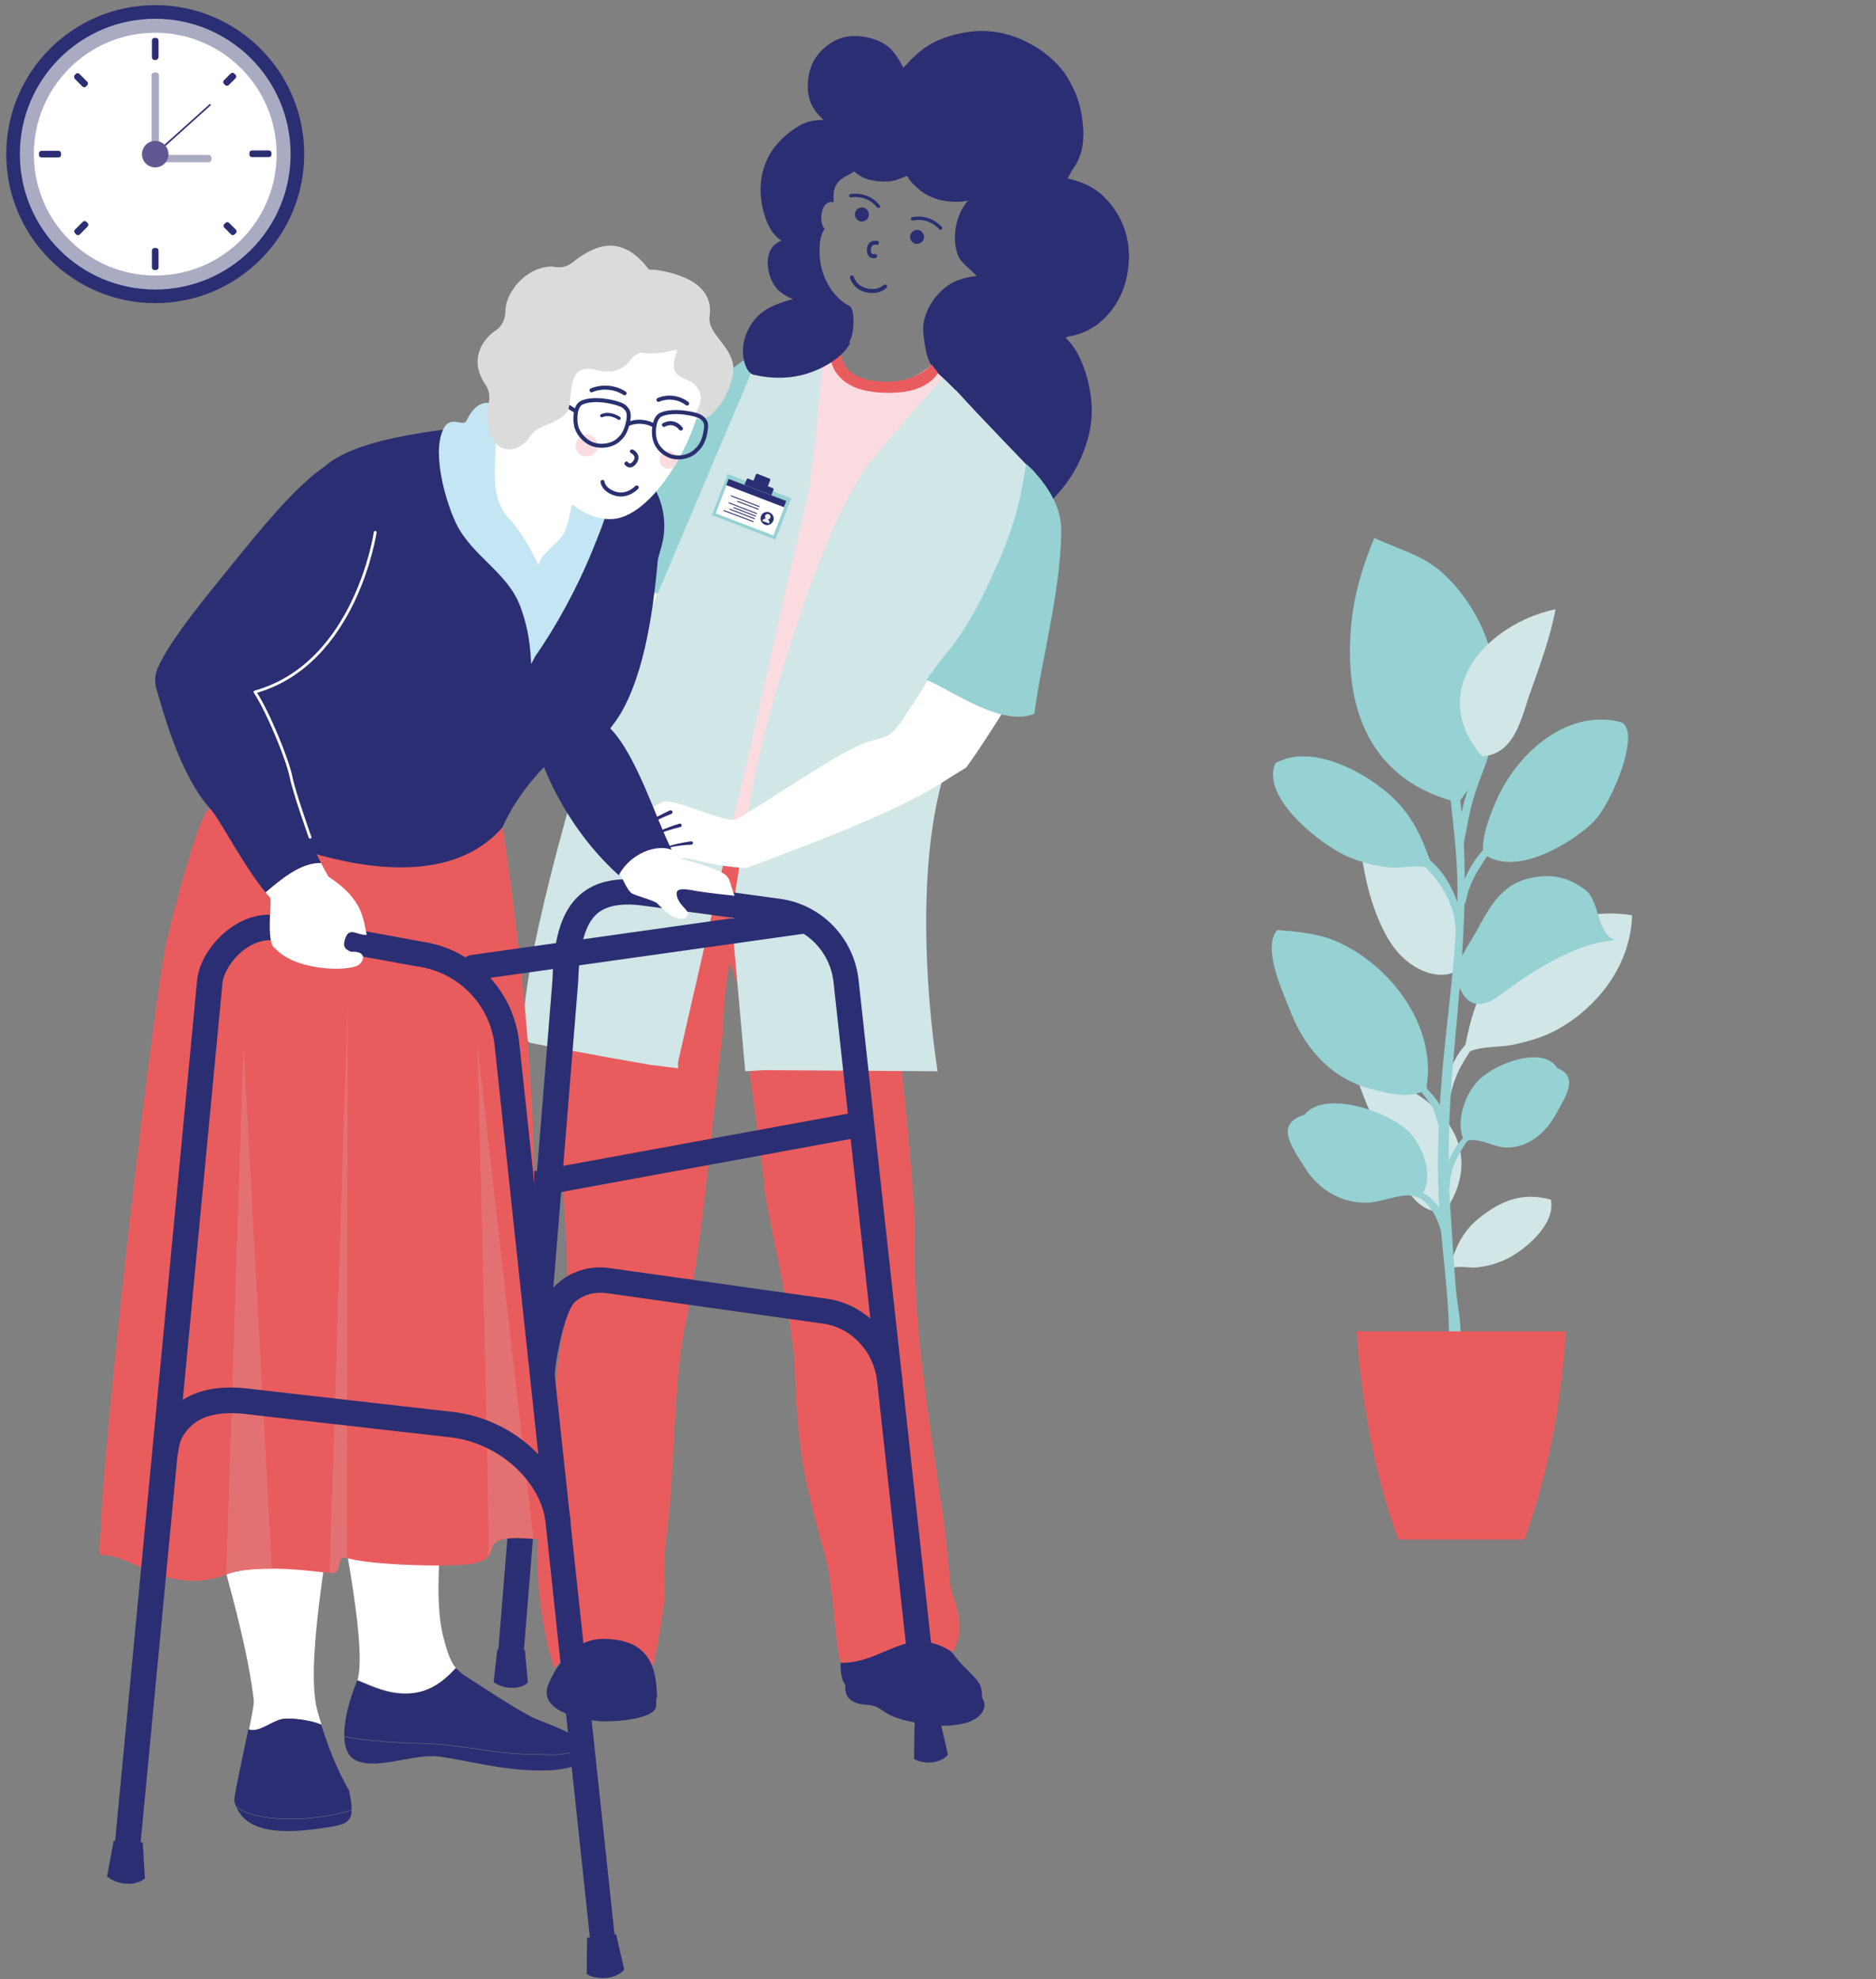 <?xml version="1.0" encoding="utf-8"?>
<!-- Generator: Adobe Illustrator 27.4.1, SVG Export Plug-In . SVG Version: 6.00 Build 0)  -->
<svg version="1.1" id="Calque_1" xmlns="http://www.w3.org/2000/svg" xmlns:xlink="http://www.w3.org/1999/xlink" x="0px" y="0px"
	 width="510px" height="538px" viewBox="0 0 510 538" style="enable-background:new 0 0 510 538;" xml:space="preserve">
<rect x="0" y="0" width="510" height="538" fill="#808080" stroke="none"/>
<style type="text/css">
	.st0{fill:#D1E6E7;}
	.st1{fill:#96D1D3;}
	.st2{fill:#E95C5E;}
	.st3{fill:#2B2E72;}
	.st4{fill:#A9ABC3;}
	.st5{fill:#FFFFFF;}
	.st6{fill:none;stroke:#2B2E72;stroke-width:0.428;stroke-linecap:round;stroke-miterlimit:10;}
	.st7{fill:#605892;}
	.st8{fill:#FADBDF;}
	.st9{fill:#E95C4D;}
	.st10{fill:none;stroke:#293070;stroke-width:1.089;stroke-linecap:round;stroke-linejoin:round;stroke-miterlimit:10;}
	.st11{fill:none;stroke:#293070;stroke-width:0.918;stroke-linecap:round;stroke-linejoin:round;stroke-miterlimit:10;}
	.st12{fill:#EFEFEF;}
	.st13{fill:none;stroke:#2B2E72;stroke-width:0.17;stroke-linecap:round;stroke-miterlimit:10;}
	.st14{fill:none;stroke:#2B2E72;stroke-width:0.252;stroke-linecap:round;stroke-miterlimit:10;}
	.st15{fill:#E47171;}
	.st16{fill:#C4E5F3;}
	.st17{fill:#DBDBDC;}
	.st18{fill:none;stroke:#FFFFFF;stroke-width:0.75;stroke-linecap:round;stroke-linejoin:round;stroke-miterlimit:10;}
	.st19{fill:none;stroke:#293070;stroke-width:0.884;stroke-linecap:round;stroke-linejoin:round;stroke-miterlimit:10;}
</style>
<g>
	<g>
		<path class="st0" d="M421.6,326.1c-8-2.2-13.5,0.6-18.2,4c-5.9,4.3-7.4,8.5-9.6,14.9c2.3-1.2,5.4-0.2,7.9-0.5
			c2.6-0.3,4.7-0.9,7.1-1.9C413.7,340.5,423.1,333.1,421.6,326.1z"/>
		<path class="st0" d="M387.3,232.3c-6.8-6.8-18-9.8-18-9.8s0.2,20.7,8.9,34c4.7,7.1,12.4,9.9,17,7.8
			C396.3,260.5,398.8,243.7,387.3,232.3z"/>
		<path class="st0" d="M443.7,248.8c-12.8-2.1-25.7,2.9-32.8,9.9c-9.1,9-10.8,16.6-13.1,28.1c3.7-2.7,9-1.9,13.4-2.8
			c5.8-1.2,10-2.7,13.8-5.1C432.8,274.2,443.2,263.8,443.7,248.8z"/>
		<path class="st0" d="M392.7,329.5c-9.1,0.3-11.8-9.5-15-16.1c-3.4-7-7-14.4-9.2-21.6C387.5,293.7,406.2,310.1,392.7,329.5z"/>
		<path class="st0" d="M401.3,282.8c-1.6,3.3-3.9,6-5.3,9.5c-1.5,3.6-2.3,7.5-2.2,11.4c0,1.3-2,1.3-2,0.1c0-6.9,2.6-17.6,8.8-21.6
			C401,281.8,401.5,282.3,401.3,282.8L401.3,282.8z"/>
		<path class="st1" d="M394.2,201.2c6.6,28.8,3.6,56.6,1,85.7c-1.3,14.5-1.9,28.9-0.8,43.4c0.5,6.7,0.8,13.5,1.4,20.2
			c0.5,5.5,2.1,11,0.7,16.5c-0.3,1.4-2.6,1.2-2.6-0.3c0.3-12-1.6-24.3-2.5-36.3c-1-14.5-0.3-29,1.1-43.4c1.4-14.3,3.4-28.5,3.7-42.8
			c0.3-14.5-2.6-28.4-3.2-42.8C393.1,200.7,394.1,200.5,394.2,201.2L394.2,201.2z"/>
		<path class="st1" d="M396.4,218.3c14.6-18.2,14-44-2.7-61.1c-6.1-6.3-12.8-7.5-20.1-11c-4.1,10.1-6.4,18.5-6.6,29.8
			C366.4,213.7,394.8,217.1,396.4,218.3z"/>
		<path class="st1" d="M406.2,219c5.5-13.9,19.5-26.3,34.1-22.8c6.4,1.5-2,22.3-7.3,27.4c-5.8,5.6-21.2,15.1-29.8,8.4
			C402.8,227.7,404.6,222.8,406.2,219z"/>
		<path class="st1" d="M346.7,207.5c8.5-4.9,20.6,0.6,27.8,5.9c9.2,6.7,11.6,13.2,15.2,23c-3.6-1.8-8.2-0.2-12.1-0.6
			c-3.9-0.5-7.2-1.3-10.9-2.8C359.3,229.9,342.6,216.8,346.7,207.5z"/>
		<path class="st1" d="M396,262.7c1.4-3.1,3.3-6,5.1-9.1c4.3-7.7,7.3-14.1,17.1-15.3c5-0.6,9,0.7,12.9,3.7c3.8,3,3.1,12.1,8,13.6
			c-8.6,0.3-19.8,6.5-28.7,13c-2.5,1.8-6.5,5.4-10.1,4C397.2,271.4,395,265.1,396,262.7z"/>
		<path class="st1" d="M354.7,303c4.9-6.4,20.9-1.7,27.6,4c4.5,3.9,8.1,13.2,3.7,18.5c-3.2-1.9-10.1,1.2-13.8,1.4
			c-7.1,0.4-13.6-3.3-17.4-9.4C350.8,311.2,346.6,305.5,354.7,303z"/>
		<path class="st1" d="M423.3,290.3c-3.5-5.9-16-1.8-21.3,3.3c-3.6,3.5-6.8,11.9-3.7,16.8c2.5-1.7,7.7,1.3,10.5,1.5
			c5.4,0.4,10.6-2.8,13.8-8.4C425.8,297.9,429.3,292.7,423.3,290.3z"/>
		<g>
			<path class="st1" d="M347.2,252.8c5.1,0.4,10.9,0.9,15.7,2.9c15.6,6.7,27.7,23.7,24.9,39.8c0.3-0.4,0.1,0.4,0,0.6
				c-4,2.7-9.8,1.2-14.1,0.2c-12.9-3.1-19.6-12.7-23.1-21.9C348.4,268.8,343.2,257.7,347.2,252.8z"/>
		</g>
		<path class="st1" d="M400.5,308c-1.7,2.1-3.2,4.4-4.4,6.8c-0.7,1.4-1.3,2.8-1.6,4.3c-0.4,1.5-0.2,3-0.7,4.4
			c-0.2,0.5-0.9,0.7-1.1,0.2c-1.3-2.6,0.3-6.5,1.5-9c1.4-2.9,3.3-5.6,5.9-7.4C400.3,307,400.8,307.6,400.5,308L400.5,308z"/>
		<path class="st1" d="M381.9,323.7c3.4-1.3,7.1,1.6,9,4.1c1.7,2.3,4.6,7.6,3.2,10.5c-0.3,0.5-0.9,0.4-1.2,0c-0.8-1-0.8-2.4-1.1-3.6
			c-0.5-1.6-1.1-3.2-1.9-4.7c-0.9-1.5-1.9-3-3.4-4c-1.4-0.9-2.9-1-4.5-1.3C381.3,324.6,381.4,323.8,381.9,323.7L381.9,323.7z"/>
		<path class="st1" d="M386.1,293.7c1.6,2.3,3.9,4.1,5.3,6.6c1.1,2.1,1.9,4.8,2,7.2c0,0.8-1.1,1.2-1.5,0.5c-1.3-2.4-1.3-5.3-2.9-7.7
			c-1.4-2.1-3.1-3.6-3.7-6.2C385.1,293.5,385.8,293.2,386.1,293.7L386.1,293.7z"/>
		<path class="st1" d="M386.2,232.3c6.9,3.2,11.4,13.7,11.5,21c0,1.3-2,1.3-2,0.1c0.1-4.3-1.4-8.4-3.6-12c-1.9-3.1-4.5-5.4-6.6-8.2
			C385.1,232.6,385.7,232.1,386.2,232.3L386.2,232.3z"/>
		<path class="st1" d="M406.5,229.1c-3.1,5.4-7,9.7-8,16c-0.2,1.2-2,0.7-1.9-0.5c0.7-5.8,4.7-12.4,9.2-16.1
			C406.1,228.3,406.8,228.6,406.5,229.1L406.5,229.1z"/>
		<path class="st1" d="M405.4,202.7c-1.1,4.6-3.1,8.8-4.5,13.3c-1.5,4.6-2.1,9.2-3.1,13.9c-0.2,0.8-1.4,0.6-1.4-0.1
			c-0.1-9,3.5-19.7,8.4-27.3C405,202.2,405.5,202.3,405.4,202.7L405.4,202.7z"/>
		<path class="st0" d="M402.9,205.6c9.1-0.6,10.7-10.7,13.2-17.6c2.6-7.3,5.4-15,6.8-22.4C404.3,169.5,387.5,187.8,402.9,205.6z"/>
	</g>
	<g>
		<path class="st2" d="M414.4,418.5h-34.3c-6-16.6-9.8-35.5-11.3-56.6h56.9C424.4,381.8,420.9,400.7,414.4,418.5z"/>
	</g>
</g>
<g>
	<circle class="st3" cx="42.2" cy="41.9" r="40.5"/>
	<circle class="st4" cx="42.2" cy="41.9" r="36.8"/>
	<circle class="st5" cx="42.2" cy="41.9" r="33"/>
	<g>
		<g>
			<path class="st3" d="M42.3,16.3H42c-0.4,0-0.7-0.3-0.7-0.7V11c0-0.4,0.3-0.7,0.7-0.7h0.4c0.4,0,0.7,0.3,0.7,0.7v4.6
				C43,16,42.7,16.3,42.3,16.3z"/>
			<path class="st3" d="M42.4,73.4h-0.4c-0.4,0-0.7-0.3-0.7-0.7v-4.6c0-0.4,0.3-0.7,0.7-0.7h0.4c0.4,0,0.7,0.3,0.7,0.7v4.6
				C43.1,73.1,42.8,73.4,42.4,73.4z"/>
		</g>
		<g>
			<path class="st3" d="M67.8,42v-0.4c0-0.4,0.3-0.7,0.7-0.7h4.6c0.4,0,0.7,0.3,0.7,0.7V42c0,0.4-0.3,0.7-0.7,0.7h-4.6
				C68.1,42.7,67.8,42.4,67.8,42z"/>
			<path class="st3" d="M10.6,42.1v-0.4c0-0.4,0.3-0.7,0.7-0.7h4.6c0.4,0,0.7,0.3,0.7,0.7v0.4c0,0.4-0.3,0.7-0.7,0.7h-4.6
				C10.9,42.8,10.6,42.5,10.6,42.1z"/>
		</g>
		<g>
			<path class="st3" d="M61.2,23.1l-0.3-0.3c-0.3-0.3-0.3-0.7,0-1l1.8-1.8c0.3-0.3,0.7-0.3,1,0l0.3,0.3c0.3,0.3,0.3,0.7,0,1
				l-1.8,1.8C61.9,23.4,61.4,23.4,61.2,23.1z"/>
			<path class="st3" d="M20.7,63.7l-0.3-0.3c-0.3-0.3-0.3-0.7,0-1l2.1-2.1c0.3-0.3,0.7-0.3,1,0l0.3,0.3c0.3,0.3,0.3,0.7,0,1
				l-2.1,2.1C21.4,64,20.9,64,20.7,63.7z"/>
		</g>
		<g>
			<path class="st3" d="M61,60.9l0.3-0.3c0.3-0.3,0.7-0.3,1,0l1.8,1.8c0.3,0.3,0.3,0.7,0,1l-0.3,0.3c-0.3,0.3-0.7,0.3-1,0L61,61.9
				C60.7,61.6,60.7,61.1,61,60.9z"/>
			<path class="st3" d="M20.3,20.4l0.3-0.3c0.3-0.3,0.7-0.3,1,0l2.1,2.1c0.3,0.3,0.3,0.7,0,1l-0.3,0.3c-0.3,0.3-0.7,0.3-1,0
				l-2.1-2.1C20.1,21.1,20.1,20.6,20.3,20.4z"/>
		</g>
	</g>
	<g>
		<path class="st4" d="M42.4,42.4H42c-0.4,0-0.8-0.3-0.8-0.8V20.5c0-0.4,0.3-0.8,0.8-0.8h0.4c0.4,0,0.8,0.3,0.8,0.8v21.1
			C43.2,42,42.8,42.4,42.4,42.4z"/>
		<path class="st4" d="M41.2,43.3v-0.4c0-0.4,0.3-0.8,0.8-0.8h14.7c0.4,0,0.8,0.3,0.8,0.8v0.4c0,0.4-0.3,0.8-0.8,0.8H42
			C41.5,44.1,41.2,43.7,41.2,43.3z"/>
	</g>
	<line class="st6" x1="57.1" y1="28.5" x2="42.3" y2="41.8"/>
	<circle class="st7" cx="42.2" cy="41.9" r="3.6"/>
</g>
<g>
	<circle class="st8" cx="228" cy="42.2" r="1.5"/>
	<circle class="st8" cx="250.2" cy="48.3" r="1.5"/>
	<path class="st3" d="M265.9,462.1c0,0,0.6-0.6,0.8-1.1c2.6,3.5-0.6,6.7-5.2,7.6c-4.6,0.9-7,0.4-10.3,0c-12.6-1.7-10.2-4.9-15.7-5.2
		c-5.6-0.3-6-3.6-5.6-5.8c0.3-1.8,6.1-0.5,7.4-0.6c7.9-1,15.2,2.6,22.8,3.7C262.2,461,266.3,460.7,265.9,462.1z"/>
	<path class="st5" d="M164.8,165.9c-2.7,6.6-9.1,6.3-13.9,9.3c-6.1,3.8-20.9,18.8-26.8,22.9c-2.3,1.6-5.2-2.3-11.1,1.1
		c-0.3,0.2-2.7,1.7-5.3,3.3c-3,2-7.2,2-6.7,3.9c0.3,1.4,3.2,1.8,6.2,1.1c2.6-0.6,4.6-3.2,4.5-2.2c-0.3,3-19.8,19.5-11.2,19.7
		c-1,2.7,0.3,4.4,3.3,2.4c-0.1,2.9,3.6,1.8,4.6,0.5c-0.7,3,4.6,0.3,6.3-1.2c3-2.6,6.9-3,13.4-10.6c1.8-2.1,2.7-5.4,3.5-5.9
		c44.3-23.4,37.7-20.5,46.2-27.1c0,0,47.9-78.1,37.3-85.1c-2.9-2-8.1-1.3-15.5,4.5C183.8,115,173,146.3,164.8,165.9z"/>
	<path class="st3" d="M242.1,463c-1.8-0.9-2.6-2.9-4.5-3.1c-0.9-0.1-5.7-1-6.6-1.2c-2.5-0.7-2.5-5-2.5-6.6c0.1-2.4,0.7-3.3,2-5.3
		c1.5-2.3,4.3-3,6.9-3.3c3.6-0.4,7.2-0.4,10.8,0.1c1.8,0.2,3.7,0.6,5.4,1.5c1.3,0.7,2.5,1.6,3.6,2.6c2.4,2.1,1.6,1.7,3.8,4.2
		c1.1,1.3,4.9,4.6,5.5,6.3C270.6,470.4,246.4,465.2,242.1,463z"/>
	<path class="st2" d="M201.1,270.6c0.4,4.9,7,51.4,6.8,52.7c-0.3,2.3,7.8,35.4,8.2,49.1c0.6,19,2,28.8,8,49.6
		c2.6,9.1,2.6,22.3,4.4,30c11.9,0.2,18.2-10.8,30.4-2.9c4.8-7.1-0.6-15.6-0.8-19.7c-0.9-21.5-10.1-58.8-9.4-93.6
		c0.2-10.1-3.1-40.5-5.7-66.4c-0.4-4.2,0.6-7.1,0-11c-2-13.7-2.1-24.9-6.6-29.9c-8.9-9.8-29.1,0.9-33.5,14
		c-1.2,3.7-5.8,8.8-5.9,12.9C197,260.9,200.6,265.2,201.1,270.6z"/>
	<path class="st3" d="M148.9,458.3c-2.6,7.9,12.6,9.6,15,9.6c2.7,0.1,15.1-0.4,14.5-4.7c-0.1-0.9,0.2-2.3-0.5-3
		c-0.4-0.4-1.3-0.4-1.8-0.5c-1.6-0.2-3.1-0.1-4.7-0.1c-3.8-0.1-7.6-0.1-11.3-0.6c-2.3-0.3-4.7-1-7-1.6c-0.6-0.2-1.7-0.7-2.4-0.5
		C150.2,457.1,149.4,456.8,148.9,458.3z"/>
	<path class="st2" d="M186,361.7c-2.7,12.9-2.6,37.6-4.7,55.3c-2.3,19.3,1.8,8.4-3.6,35.4c-1.7,0.9-2.1-4.2-13.5-6.2
		c-8.5,0.2-9.7,4-13.6,7.2c-3.3-10.2-5.8-28.4-3.8-38.3c4-20,2.9-37.3,6.5-54.6c4.2-19.8-7.4-90.8-4.6-111
		c0.6-4.6,3.8-17.2,6.6-20.9c4.4-5.7,26.3-3.5,33.4-1.7c3.6,0.9,14.3,2.6,16.8,9.3c3.2,8.5-8.2,9.6-9,44.5
		C194.2,297.8,191.6,335,186,361.7z"/>
	<path class="st3" d="M149.2,457.6c0,0,4.5-12.1,14.7-12.1c12.4,0,14.6,7.4,14.7,15.8C178.6,463.7,155.7,469.4,149.2,457.6z"/>
	<path class="st1" d="M212,95.1c-15.4-3.7-46.2,47.1-46.2,47.1c-0.6,10.2,7.1,19.5,22,22c0,0,10.1-16.4,15.8-31.7
		C209.6,116.4,219.6,100.3,212,95.1z"/>
	<path class="st8" d="M254.8,97.9c-3.3,3.1-7.3,5.4-11.7,6.5c-1.5,0.4-2.8,0.6-3.9,0.5c-3.8,0-10.2-1.4-11.5-7.8l-0.2-0.7
		c0.5-3.4,0.4-4.6-0.4-3.6c-0.6,0.5-2.7,4.1-6.1,10.7l-3.6,20.5l-31.1,107.9l20.3-5.2l51.3-122.2l-2.4-7.2L254.8,97.9z"/>
	<path class="st0" d="M213.2,166.4"/>
	<path class="st0" d="M211.4,170.5"/>
	<path class="st0" d="M210.3,173.1"/>
	<path class="st0" d="M226.8,143c2.4-5.4,5.1-10.6,8.4-15.6c1.5-2.2,20.9-25,21.3-24.6c18.3,17.4,23.2,22.1,23.3,31.8l0.3-0.9
		c0,0-9.5,39.5-21.8,71.8c-12.3,32.4-3.4,85.7-3.4,85.7l-47.3-0.3l-5,0.3l-3.8-42.5c0.7-4,1.4-7.9,2-11.9c2.1-12.7,3.9-25,7.1-37.5
		c3.5-13.4,7.6-26.7,12.3-39.8C222.3,153.9,224.4,148.4,226.8,143z"/>
	<path class="st9" d="M221,110.8l-0.1,0.5l0,0c0,0,0,0,0.1,0l0,0l0,0L221,110.8z"/>
	<path class="st10" d="M240.6,77.9c-1.6,1.3-3.5,1.5-5.5,0.9c-1.6-0.5-2.9-1.6-3.5-3.4"/>
	<path class="st3" d="M202,94.7c0.2-3.4,1.9-6.9,4.5-9.2c2.4-2.2,5.8-3.3,9.1-4.2c-1.1-0.4-2.1-0.9-3-1.6c-0.3-0.2-0.6-0.5-0.9-0.7
		c-1.7-1.6-2.6-4-2.9-6.2c-0.3-2.2,0.1-4.3,1.3-5.8c0.6-0.7,1.5-1.2,2.3-1.6c-1-0.7-1.9-1.5-2.7-2.8c-1.3-2-2.3-5-2.7-7.8
		c-0.4-2.9-0.3-5.6,0.4-8.3c0.7-2.6,1.9-5.1,3.9-7.4c2-2.3,4.7-4.4,7.1-5.5c2.1-0.9,3.9-1,5.5-1c-1.4-1.3-2.8-2.8-3.6-4.9
		c-1-2.7-0.9-6.4,0.1-9.3c1-2.9,3-5,5-6.4c2-1.4,4.2-2.2,6.9-2.2c2.7,0,6,0.7,8.5,2.4c0.1,0,0.1,0.1,0.2,0.1
		c2.1,1.6,3.4,3.9,4.6,6.1c2.2-2.4,4.6-4.9,7.9-6.7c3.8-2,8.7-3.2,13.2-3.3c4.5,0,8.7,1.1,12.6,3.1c3.9,2,7.6,4.8,10.2,8.5
		c1,1.5,1.9,3.1,2.6,4.7c1.1,2.5,1.8,5.2,2.1,7.6c0.6,4.1,0.4,7.7-0.9,10.8c-0.5,1.2-1.2,2.3-2,3.4c-0.3,0.7-0.7,1.3-1.1,2
		c1.4,0.3,2.7,0.7,4,1.2c1.1,0.4,2.2,1,3.3,1.7c3.4,2.2,6.3,6,7.9,10c1.6,4.1,1.8,8.4,1.2,12.3c-0.6,3.9-2,7.4-4.1,10.2
		c-2,2.8-4.7,5-7.4,6.2c-1.6,0.7-3.3,1.2-4.9,1.4l-0.5,0.3c1.1,1.1,2.2,2.4,3.3,4.4c2.1,3.9,3.9,10.1,3.8,15.9
		c-0.1,5.8-2.2,11.2-4.2,15c-2.1,3.8-4.1,6.1-6.1,8.3c-0.2,0.2-3,3.9-3.3,3.8c-0.3,0-1.3-2.2-1.4-2.4c-1.8-2.1-0.5-5.6-2.3-7.7
		c-3.6-4.2-6.9-8.5-10.6-12.7c-4.2-4.8-8.2-9.8-12.9-14c-1.5-1.3-2.9-2.8-3.6-4.7c-0.6-1.5-0.8-3.1-1.1-4.7
		c-0.2-1.5-0.4-3.1-0.3-4.6c0.3-2.6,1.5-5.2,3-7.2c1.2-1.6,2.6-2.9,4.3-4c2.4-1.4,4.8-1.9,7.2-2.2c-1.1-1.2-4-3.5-4.8-5
		c-1-2.1-1.3-4.6-1-7.3c0.3-2.6,1.3-5.4,2.9-7.5c0.2-0.2,0.4-0.5,0.6-0.7c-1.6,0.4-3.1,0.4-4.5,0.3c-1.8-0.1-3.7-0.4-5.6-1.3
		c-1-0.4-2-1-2.9-1.7c-0.7-0.6-1.4-1.2-2-1.8c-0.7-0.7-1.2-1.5-1.6-2.2c-1,0.4-2,0.8-2.9,1.1c-1.6,0.5-3,0.5-4.5,0.4
		c-1.5-0.1-3.2-0.4-4.7-1.1c-0.6-0.3-1.2-0.7-1.7-1.1c-0.2-0.2-0.4-0.3-0.7-0.5c0,0,0,0,0,0c-0.4,0.3-0.8,0.6-1.2,0.8
		c-0.6,0.4-1.3,0.6-1.9,1.1c-1.2,0.8-2,2-2.3,3.4c-0.1,0.4-0.1,0.9-0.1,1.3c0,0.4,0,0.9,0,1.4c0,0.1,0,0.4,0.1,0.4
		c-3.4-0.8-4,4.4-3,6.5c0.1,0.2,0.2,0.4,0.4,0.6c0.1,0.2-0.4,0.9-0.5,1.1c-0.7,1.6-0.8,3.3-0.8,5c-0.1,5.4,2.4,11.3,7.1,14.4
		c0.4,0.3,0.8,0.4,1.2,0.7c0.6,0.6,0.7,1.4,0.8,2.2c0,0.3,0.1,0.6,0.1,0.9c0.1,2-0.1,4.4-0.9,6.2c-0.6,1.4-1.7,2.1-2.5,2.7
		c-0.3,0.2-0.6,0.2-0.9,0.3c-0.4,0.1-1,1.6-1.4,1.7c-0.4,0.2-0.7-1-1.1-0.8c-0.9,0.3-1.5,1.7-2.4,2c-5.9,2-12.2,2.9-18.4,3.1
		c-0.2,0-0.8-0.5-0.9-0.7C202.3,99.3,201.9,96.9,202,94.7z"/>
	<path class="st3" d="M223.3,75.6c0,0.1,0,0.1,0.1,0.2c0,0,0,0,0,0C223.4,75.7,223.4,75.6,223.3,75.6z"/>
	<path class="st10" d="M238.4,66c-0.1-0.1-2.2-0.3-2.2,1.9c0,2.2,1.7,1.7,1.7,1.7"/>
	<path class="st11" d="M255.7,62c0,0-2.9-3.5-7.6-2.5"/>
	<path class="st11" d="M231.3,53.2c0,0,4.5-0.9,7.5,2.9"/>
	<circle class="st3" cx="249.3" cy="64.4" r="1.9"/>
	<circle class="st3" cx="234.3" cy="58.3" r="1.9"/>
	<g>
		
			<rect x="201.7" y="124.1" transform="matrix(0.265 -0.964 0.964 0.265 25.463 294.158)" class="st1" width="8.1" height="12.5"/>
		
			<rect x="202.4" y="124.8" transform="matrix(0.265 -0.964 0.964 0.265 25.377 294.192)" class="st5" width="6.7" height="11.3"/>
		<path class="st3" d="M205.6,125.7l0.4-1.4c0-0.1,0.1-0.2,0.2-0.1l2.3,0.6c0.1,0,0.2,0.1,0.1,0.2l-0.4,1.4L205.6,125.7z"/>
		<path class="st3" d="M204.1,126.4l0.3-1c0-0.1,0.1-0.2,0.2-0.1l4.7,1.3c0.1,0,0.2,0.1,0.1,0.2l-0.3,1L204.1,126.4z"/>
		<g>
			<path class="st3" d="M207.7,131.8c-0.2,0.6,0.2,1.3,0.8,1.5c0.6,0.2,1.3-0.2,1.5-0.8c0.2-0.6-0.2-1.3-0.8-1.5
				C208.5,130.8,207.8,131.2,207.7,131.8z"/>
			<path class="st12" d="M209,132.4c0.2,0.2,0.4,0.5,0.3,0.7l-1.3-0.4c0.1-0.3,0.3-0.5,0.6-0.5c-0.1-0.1-0.2-0.3-0.2-0.5
				c0.1-0.3,0.4-0.4,0.6-0.4c0.3,0.1,0.4,0.4,0.4,0.6C209.3,132.2,209.2,132.3,209,132.4z"/>
		</g>
		
			<rect x="200.8" y="127.2" transform="matrix(-0.964 -0.265 0.265 -0.964 371.607 305.777)" class="st3" width="11.3" height="1.2"/>
		<line class="st13" x1="207.2" y1="130.1" x2="201.9" y2="128.7"/>
		<line class="st13" x1="206.4" y1="133" x2="200.8" y2="131.5"/>
		<line class="st13" x1="206.5" y1="132.4" x2="201.8" y2="131.1"/>
		<line class="st13" x1="206.7" y1="132" x2="202.6" y2="130.8"/>
		<line class="st13" x1="206.8" y1="131.4" x2="201.6" y2="130"/>
		<line class="st13" x1="207" y1="130.6" x2="203.1" y2="129.6"/>
	</g>
	<path class="st2" d="M227.4,96c-0.1,0.1-0.3,0.1-0.4,0.1c-0.1,0-0.3,0.1-0.4,0.2c-0.3,0.1-0.6,0.2-0.9,0.4c0.1,1.5,0.6,3.3,1.9,5
		c1.7,2.2,4.3,3.8,7.8,4.5c1.1,0.2,2.3,0.4,3.6,0.5c10.4,0.7,14.4-2.8,16-5.3c0,0-0.1-0.1-0.1-0.1c-0.1-0.1-0.2-0.2-0.2-0.3
		c0,0,0,0,0,0c0,0,0,0,0-0.1c-0.2-0.2-0.3-0.4-0.5-0.6c-0.3-0.4-0.6-0.8-0.9-1.2c-2,2.1-6.5,5.1-14,4.6c-4.5-0.3-7.6-1.6-9.2-3.8
		c-1.1-1.5-1.5-3.1-1.6-4.2L227.4,96z"/>
	<path class="st0" d="M184.4,288.4c-0.1,0.7-0.1,1.4,0,2l-8-1c0,0-22.3-3.9-32.1-5.9c-7.6-1.5,10.2-63.5,10.2-63.5l3.8-9.1
		c0,0,3.8-10.4,3.8-10.4c1.1-2.9,0.2-4.8,2.5-7.4c2-2.3,2.8-3.5,3.8-6.3c3.4-9.6,7.6-19,11.6-28.3c7.9-18.6,15.7-37.1,23.6-55.7
		c0.3-0.8,0.8-2.1,1.5-2.7c0.5-0.4,1.5,0.1,2.1-0.1c5.8-1.4,11.6-2.9,17.4-4.3c-1.2,0.3-2.5,20.1-2.7,21.9c-0.6,5-1.2,10-1.9,15
		L184.4,288.4z"/>
	<path class="st0" d="M201.3,230.3"/>
	<path class="st0" d="M202.5,227.5"/>
	<path class="st3" d="M231.2,93.1c-2,4.1-7.5,7.1-11.6,8.4c-4.7,1.5-9.8,1.5-14.6,0.4c-0.5-0.1-1.1-0.4-0.9-0.9
		c0-0.2,0.2-0.3,0.3-0.4c3.2-3.2,7.1-5.7,10.9-8.3c0,0,12.3,1.4,12.3,1.4C228.7,93.6,230,93.2,231.2,93.1z"/>
	<path class="st0" d="M259.8,106c5.5,6.1,20.3,21.4,20.3,21.4l-1.6,4l-18.8-16.7L259.8,106z"/>
	<g>
		<path class="st5" d="M280.4,180.3c-1.4,2.5-2.7,4.8-4,7c0,0,0,0,0,0c-3.8,6.5-7.1,11.6-9.5,15.2c0,0,0,0,0,0
			c-2.7,4.1-4.3,6.2-4.3,6.2c-9.3,5.4-12.1,9.7-59.6,27.2c-0.2,0.1-5.1-0.2-9.5-1.1c-4.4-0.9-8.3-2.4-11.2-0.9
			c-2.2,1.2-8,2.6-6.9-0.3c-1.2,1.1-4.5,2.4-4.1-0.5c-3.3,1.6-4.3-0.3-3-2.8c-9-0.4,8.5-10.7,11.8-12.3c2.8-1.3,17.4,6,20,4.7
			c6.5-3.3,28.4-18.8,36-21.1c4.4-1.4,5.7-0.7,9-5.6c3.4-5.1,5.3-8,6.4-9.9c2.2-3.6,5-5.2,7.9-9.1c0,0,0.1-0.1,0.1-0.1
			C260.1,176,281.9,153,280.4,180.3z"/>
		<path class="st3" d="M168.3,230.3c0.5-1.4,1.6-2.4,2.7-3.4c1.1-0.9,2.3-1.8,3.5-2.5c2.4-1.5,5-2.9,7.6-4.1c0.2-0.1,0.5,0,0.7,0.2
			c0.1,0.2,0,0.5-0.2,0.7c0,0,0,0,0,0l0,0c-2.6,1-5.2,2.3-7.7,3.7c-1.2,0.7-2.4,1.5-3.6,2.3C170,228.1,168.9,229,168.3,230.3
			C168.4,230.4,168.3,230.4,168.3,230.3C168.3,230.4,168.3,230.3,168.3,230.3z"/>
		<path class="st3" d="M171.2,233.2c0.5-1.3,1.3-2.5,2.3-3.5c1-1,2.2-1.8,3.4-2.5c1.2-0.7,2.5-1.3,3.8-1.9c1.3-0.5,2.6-1,4-1.4
			c0.3-0.1,0.5,0.1,0.6,0.3c0.1,0.3-0.1,0.5-0.3,0.6c0,0,0,0,0,0l0,0c-1.3,0.3-2.7,0.7-3.9,1.1c-1.3,0.5-2.6,1-3.8,1.6
			c-1.2,0.6-2.4,1.4-3.4,2.3C172.7,230.8,171.8,231.9,171.2,233.2C171.3,233.2,171.3,233.2,171.2,233.2
			C171.2,233.2,171.2,233.2,171.2,233.2z"/>
		<path class="st3" d="M181.1,230.2c2.2-0.7,4.5-1.2,6.8-1.5c0.3,0,0.5,0.2,0.5,0.4c0,0.3-0.2,0.5-0.4,0.5c0,0,0,0,0,0l0,0
			c-2.3,0.1-4,0.3-6.2,0.8"/>
		<path class="st1" d="M274.6,144.7c-1.6,4.7-3.6,9.2-5.7,13.7c-2.7,5.6-5.5,11.1-9.2,16.1c-0.3,0.4-0.5,0.7-0.8,1.1
			c-2.4,3-4.9,6-7,9.2c7.4,3.2,20.6,12.9,29.3,9.2c1-7.7,2.7-15.3,4.1-23c1.6-8.7,3.1-17.6,3.2-26.5c0.1-6.4-3.2-11.7-7.7-16.7
			c-0.4-0.4-1.2-1.1-1.6-1.5c-0.3-0.3-0.5,1-0.5,1.4c-0.7,4.3-1.5,8.5-2.7,12.7C275.5,141.9,275,143.3,274.6,144.7z"/>
	</g>
	<g>
		
			<rect x="198.3" y="128.6" transform="matrix(0.358 -0.934 0.934 0.358 2.429 279.211)" class="st1" width="12" height="18.5"/>
		
			<rect x="199.2" y="129.5" transform="matrix(0.358 -0.934 0.934 0.358 2.305 279.241)" class="st5" width="9.9" height="16.8"/>
		<path class="st3" d="M204.7,131l0.8-2c0.1-0.2,0.2-0.2,0.4-0.2l3.3,1.3c0.2,0.1,0.2,0.2,0.2,0.4l-0.8,2L204.7,131z"/>
		<path class="st3" d="M202.4,131.8l0.6-1.5c0.1-0.2,0.2-0.2,0.4-0.2l6.7,2.6c0.2,0.1,0.2,0.2,0.2,0.4l-0.6,1.5L202.4,131.8z"/>
		<g>
			<path class="st3" d="M206.9,140.3c-0.4,0.9,0.1,1.9,1,2.3c0.9,0.4,1.9-0.1,2.3-1s-0.1-1.9-1-2.3
				C208.3,138.9,207.2,139.4,206.9,140.3z"/>
			<path class="st12" d="M208.8,141.2c0.3,0.3,0.5,0.7,0.3,1.1l-1.9-0.7c0.2-0.4,0.6-0.7,1-0.6c-0.2-0.2-0.3-0.5-0.2-0.8
				c0.1-0.4,0.6-0.6,1-0.4c0.4,0.1,0.6,0.6,0.4,1C209.3,141,209,141.2,208.8,141.2z"/>
		</g>
		
			<rect x="197.3" y="133.3" transform="matrix(-0.934 -0.358 0.358 -0.934 349.685 333.011)" class="st3" width="16.8" height="1.8"/>
		<line class="st14" x1="206.4" y1="137.7" x2="198.8" y2="134.8"/>
		<line class="st14" x1="204.8" y1="141.8" x2="196.8" y2="138.8"/>
		<line class="st14" x1="205.1" y1="141" x2="198.4" y2="138.4"/>
		<line class="st14" x1="205.4" y1="140.3" x2="199.5" y2="138"/>
		<line class="st14" x1="205.7" y1="139.6" x2="198.2" y2="136.7"/>
		<line class="st14" x1="206.1" y1="138.4" x2="200.5" y2="136.3"/>
	</g>
	<g>
		<path class="st3" d="M252.7,477.7c-1.7,0-3.2-1.3-3.4-3.1l-22.7-207.6c-0.9-8.3-7.3-14.8-15.5-15.9l-36.1-4.9
			c-5.8-0.8-10-0.1-12.6,2.1c-3.3,2.8-4.9,8.6-5.2,18.2c0,0.1,0,0.1,0,0.2L141.9,455c-0.2,1.9-1.8,3.3-3.7,3.2
			c-1.9-0.2-3.3-1.8-3.2-3.7l15.2-188.2c0.3-11.8,2.7-19,7.6-23.2c4.2-3.6,10.1-4.8,18-3.7l36.1,4.9c11.4,1.5,20.2,10.6,21.5,22
			l22.7,207.6c0.2,1.9-1.2,3.6-3,3.8C252.9,477.7,252.8,477.7,252.7,477.7z"/>
	</g>
	<path class="st5" d="M189.4,234.6c10.3,3.4,8,3,10.3,8.9c-6.6-0.7-9.5-1.1-12.1-1.6c-3.1-0.5-3.9,0.1-3.6,1.5
		c0.6,3.5,5.2,4.5,1.8,6.4c-2.2,0-3.7-0.7-7.1-4.2c-0.7-0.8-6.2-2.2-7-2.8c-1.6-1.2-3.1-5.8-4.4-7.4c-1-1.2,8-7.7,11.3-9.5
		c0.7,0.1,1.2,5.5,4.7,6.8C187.5,234.3,186.8,233.8,189.4,234.6z"/>
	<g>
		<path class="st3" d="M241.9,378.7c-1.7,0-3.2-1.3-3.4-3.1c-0.9-7.9-6.7-14.7-14.8-15.8l-58.9-8.3c-3.2-0.4-6.1,0.4-8.4,2.3
			c-2.9,2.5-5.6,16.5-5.7,21.3c0,1.9-0.8-6.4-2.6-6.5c-1.9,0-3.4-1.6-3.4-3.5c0.2-6.7,2.8-12.7,7.2-16.5c3.8-3.2,8.6-4.6,13.8-3.9
			l58.9,8.3c11.1,1.5,19.5,10.9,20.7,21.9c0.2,1.9-1.2,3.6-3,3.8C242.1,378.7,242,378.7,241.9,378.7z"/>
	</g>
	<g>
		<path class="st3" d="M145.6,325.2c-1.6,0-3.1-1.2-3.4-2.8c-0.3-1.9,0.9-3.7,2.8-4l88.3-16.2c1.9-0.3,3.7,0.9,4,2.8
			c0.3,1.9-0.9,3.7-2.8,4l-88.3,16.2C146,325.2,145.8,325.2,145.6,325.2z"/>
	</g>
	<g>
		<path class="st5" d="M124,453.4C124,453.4,124,453.4,124,453.4C123.9,453.4,123.9,453.4,124,453.4
			C123.9,453.4,124,453.4,124,453.4z"/>
		<path class="st3" d="M144.4,476.8c4.8,0,10.2,0.9,14.1-2.1c-0.1-0.3-0.2-0.5-0.4-0.8c-1.8-3.2-10.9-5.7-14-7.4
			c-6.2-3.4-12.1-7.4-18-11.2c-0.8-0.5-1.5-1.2-2.1-1.8c0,0-0.1,0-0.1,0c-3.7,3.9-7.6,6.8-13.6,6.9c-5.2,0.1-9.2-2-13.2-3.6
			c-0.1,0.2-0.1,0.4-0.2,0.6c-0.5,1.1-3.5,8.7-3.3,14.6c7.5,1.5,16,1.7,23.7,2C126.7,474.4,134.9,476.8,144.4,476.8z"/>
		<path class="st5" d="M123.9,453.4c-0.1,0-0.1,0.1-0.2,0.1C123.8,453.5,123.8,453.5,123.9,453.4
			C123.9,453.4,123.9,453.4,123.9,453.4c-1.8-2.3-2.5-5.2-3.4-8.5c-3.8-14.3,2-47.1,1.8-53.9c-0.2-8.2,0.7-25.7-6.6-31.6
			c-7.6-6.2-13.4-0.8-16.9,6.7c0,0-9.7,19.9-7.9,37.1c0.4,4.2,9.2,43.5,6.3,53.5c4,1.6,8,3.6,13.2,3.6
			C116.3,460.3,120.2,457.4,123.9,453.4z"/>
		<path class="st3" d="M158.5,475.6c0.1-0.1,0.1-0.2,0.2-0.2c-0.1-0.2-0.1-0.4-0.2-0.6c-3.8,3-9.3,2.1-14.1,2.1
			c-9.5,0-17.7-2.4-27.1-2.8c-7.7-0.3-16.3-0.5-23.7-2c0.1,3.1,1,5.7,3.8,6.7c6,2.1,15.4-2.2,22.1-1.3c6.2,0.9,12.4,2.4,18.7,3.2
			c4.8,0.6,22.8,2.2,20.6-5.3C158.6,475.4,158.6,475.5,158.5,475.6z"/>
	</g>
	<g>
		<path class="st5" d="M76.7,467.3c2-0.4,7.4,0.1,10.7,1.5c-0.4-1.2-0.7-2.4-1.1-3.7c-3.5-12.5,3.4-46.6,3.4-52
			c0-16.2-1.7-33.1-7.6-48.3c-1.3-3.3-16.9-5.3-17.5-4.8c-3.1,2.8-3.7,10-4.3,13.8c-1.7,9.8-1.8,20-1.8,29.9
			c0,11.6-0.1,12.3,2.9,23.6c1.6,6.2,6.1,21.9,7.6,35c0.1,0.7-0.5,3.9-1.3,7.8C70.3,471.1,73.8,468,76.7,467.3z"/>
		<path class="st3" d="M94.9,486.7c0-0.1-3.7-5.6-7.6-17.9c-3.3-1.4-8.7-1.9-10.7-1.5c-2.9,0.6-6.3,3.8-9.1,2.8
			c-1.6,7.8-4,18.6-3.8,19.4c0.1,0.6,0.3,1.2,0.6,1.7c6.8,4.7,22.7,3.6,31.3,0.8C95.6,490.8,95.4,489,94.9,486.7z"/>
		<path class="st3" d="M64.3,491.3c3.5,8.1,16,6.9,26.1,5.2c3.7-0.6,5.1-1.6,5.2-4.4C87,494.9,71.1,496,64.3,491.3z"/>
	</g>
	<path class="st3" d="M165.9,198c1.1-1.4,2-2.7,2.8-4c8.2-13.9,10-37.5,11-53.8c0.4-6.2-8.3-9.8-13.9-6.4c-7.4,3.4-7.7,8.4-10.7,16
		c-4.7,12-11.2,32.4-9.3,46.4c-0.3,0.3-0.5,0.5-0.6,0.9c-1.3,2.5,5.4,25,23,40.8c3.3-6.1,10.4-8.5,14.4-6.9
		C178.5,223.1,173.1,205.3,165.9,198z"/>
	<path class="st3" d="M179.7,149c-5.3,18.2-4.9,22.6-7.4,31.5c-3.4,12.4-10.9,18.9-16.4,21.7c-6.4,3.2-15.4,13.6-19.3,22.7
		c-6.1,13.9,1.5,26.5-8.1,38.2c-9.7,11.9-35.1,11.5-48.2,5.9C62,261,64,239.1,64.8,222.1c1-23,3.1-46.8,11.5-68.2
		c2.8-7.1,7.4-21.7,11.3-26.5c5.7-5.6,17.4-8.2,27.4-9.8c1.1-0.2,2.2-0.3,3.3-0.5c1.5-0.2,3.1-0.4,4.7-0.7
		c12.6-1.7,24.4,0.7,36.4,2.9C172.7,121.8,183.9,134.9,179.7,149z"/>
	<path class="st5" d="M108.7,260.1c-9.6,8.1-12.1,39.7-13.1,53.3c-0.6,8.5-0.8,39,12.4,40.9c17.1,2.5,28.1-53.2,29-64.7
		c0.8-9.2,3.2-27-6.5-32.7c-15.6-9.3-29.3,18.3-31.8,29.3L108.7,260.1z"/>
	<path class="st5" d="M149.7,111.1c-1.5,5.4-15.6,6.5-18.6,13.1c-5.1,11,4,32.1,15.3,29.6c9.9-2.2,20-21.5,15.6-32.3
		C158.4,112.9,158.6,110.7,149.7,111.1z"/>
	<g>
		<path class="st2" d="M151,419.1c-2.3-0.3-4.3-0.6-6-0.8c-13-1.2-10.4,2.3-12.3,4.8c0,0,0,0,0,0c-0.7,0.9-2.1,1.7-5.1,2.1
			c-6.5,0.8-27.3,0.2-33.3-1.7c-3.4-1-0.6,4.6-4.7,4.1c-4.2-0.5-10.1-1.2-15.8-1.2c-4.6,0-9.1,0.3-12.4,1.6
			c-15.8,6.1-25.8-5.9-34.3-5.3C27,401.1,39.3,291.5,44.6,259.4c1.1-6.5,10.1-41.2,12.6-39.5c-1.8,0,55.8,32.2,79.5,4.9
			c4.9,33.8,8.6,67.5,8.6,101.8c0,17.8-0.1,35.7,2.7,53.4C149.8,391.9,154.5,407,151,419.1z"/>
		<g>
			<path class="st15" d="M73.9,426.4c-4.6,0-9.1,0.3-12.4,1.6l4.7-143.7L73.9,426.4z"/>
		</g>
		<g>
			<path class="st15" d="M94.5,272.3l-0.2,151.2c-3.4-1-0.6,4.6-4.7,4.1L94.5,272.3z"/>
		</g>
		<g>
			<path class="st15" d="M145,418.3c-13-1.2-10.4,2.3-12.3,4.8c0.7-1.7-2.9-138.8-2.9-138.8L145,418.3z"/>
		</g>
	</g>
	<g>
		<path class="st3" d="M164.6,537.6c-1.7,0-3.2-1.3-3.4-3.1l-26.7-250c-1.1-11.3-9.8-20.2-21-21.8c-0.1,0-0.1,0-0.2,0l-38.8-7.1
			c-2.7-0.3-5.6,0.6-8.3,2.7c-3,2.3-5.3,5.9-5.7,8.7l-23,241.5c-0.2,1.9-1.9,3.3-3.8,3.1c-1.9-0.2-3.3-1.9-3.1-3.8l23-241.5
			c0.5-4.7,3.8-10,8.3-13.5c4.1-3.2,8.9-4.7,13.5-4c0.1,0,0.1,0,0.2,0l38.8,7.1c14.4,2,25.4,13.4,26.8,27.9l26.7,249.9
			c0.2,1.9-1.2,3.6-3.1,3.8C164.9,537.6,164.7,537.6,164.6,537.6z"/>
	</g>
	<g>
		<path class="st3" d="M151.8,417.1c-1.7,0-3.2-1.3-3.4-3c-1.4-11.6-12.8-21.9-26-23.4l-54.6-6.2c-6.6-0.9-11.8-0.1-15,2.4
			c-2.2,1.7-4,4.2-4.3,7.5c-0.2,1.9-1.9,3.3-3.8,3.1c-1.9-0.2-3.3-1.9-3.1-3.8c0.5-5.2,3.2-9.4,6.9-12.3c4.7-3.7,11.5-5,20.1-3.8
			l54.5,6.2c16.5,1.9,30.2,14.5,32,29.5c0.2,1.9-1.1,3.6-3,3.8C152,417.1,151.9,417.1,151.8,417.1z"/>
	</g>
	<g>
		<path class="st3" d="M128.6,266.5c-1.7,0-3.2-1.2-3.4-3c-0.3-1.9,1-3.6,2.9-3.9l90.2-12.7c1.9-0.3,3.6,1,3.9,2.9
			c0.3,1.9-1,3.6-2.9,3.9l-90.2,12.7C128.9,266.5,128.7,266.5,128.6,266.5z"/>
	</g>
	<path class="st3" d="M30.9,500.4l7.9,0.4l0.6,9.8c-3.2,2.6-8.4,1.3-10.3-0.6L30.9,500.4z"/>
	<path class="st3" d="M159.6,526.7l7.9-0.9l2.2,9.6c-2.7,3.1-8.1,2.6-10.2,1.2L159.6,526.7z"/>
	<path class="st3" d="M248.6,469.1l7.1-0.8l2,8.7c-2.4,2.8-7.3,2.4-9.2,1.1L248.6,469.1z"/>
	<path class="st3" d="M135.2,448.3l7.5,0.2l0.8,8.9c-2.8,2.4-7.6,1.3-9.3-0.2L135.2,448.3z"/>
	<g>
		<path class="st3" d="M92.1,169.3c8-13.4,10.3-22.8,9-35.1c-2.6-23.8-23,0.6-37.8,19c-5.8,7.2-17.3,20.8-20.5,28.6
			c-0.7,1.7-0.8,3.6-0.3,5.4c2.2,7.5,6.6,23.7,14.7,32.7c2.9,3.3,8.5,14.7,15,22.7c4.1-3.4,9.6-8.3,15.1-7.9
			c-9.3-18.2-10.8-39.8-19-47C75.5,189.7,89.7,173.3,92.1,169.3z"/>
		<path class="st5" d="M72.2,242.6c0.4,0.5,0.9,1,1.3,1.5c0.4,0.9-1.2,12.4,1.2,13.6c5.7,6.4,20.2,6.4,22.8,4.6
			c1.3-0.9,2.6-3.8-2.2-3.6c-1-0.6-2.4-0.9-1.4-3.7c1.1-3.2,3.4-0.6,5.8-0.9c-1-3.9-0.7-9.5-10.4-15.8c-0.7-1.2-1.4-2.4-2-3.7
			C81.8,234.4,76.2,239.2,72.2,242.6z"/>
	</g>
	<path class="st16" d="M145.5,178.4c5.7-8.1,11.5-18.8,15.4-28.4c2.3-5.7,5.4-12.8,5.6-19c0.1-2.1-0.3-6.9-3.3-7
		c-2.9-0.1-4.2,4.8-5.6,6.8c-2.2,3.3-2.4,10.3-4.1,13.8c-1.9,3.7-6,5-7.1,9C144.8,159,143.5,176.3,145.5,178.4z"/>
	<path class="st16" d="M120.4,116.9c-3,6.7,0.9,19.8,3.6,25.4c4.4,9,14.1,13.3,17.5,22.7c1.4,3.9,2.6,8.2,2.9,15.5
		c4.4-7.6,5-17.4,1.9-26.8c-1-3-5.3-10.1-7.5-12.3c-5-4.9-4.4-11.9-4.1-18.4c0.2-4-0.2-9.5-1.6-13.4c0,0-3.5-1.2-6.3,4.8
		C125.9,116.2,122.3,112.5,120.4,116.9z"/>
	<path class="st5" d="M191.9,96.9c1.2,17.8-13.4,43.5-25.4,44.2c-10.9,0.7-23.4-14.1-24.6-31.9c-1.2-17.8,3-34.6,18.4-35.6
		S190.7,79.1,191.9,96.9z"/>
	<path class="st17" d="M189.4,113.9c-1.4-1.9,3.4-5.1-0.4-9.2c-0.9-1-2.3-1.5-3.4-2c-1.9-0.9-3.3-2.1-1.7-6.6
		c0.9-2.6-1.5,0.7-9.6-0.2c-2.1-0.2-4.5-0.8-7.3-1.7c-2.8-1.8-3.8-6.4-3.5-11.1c0.4-5.9,7-9.5,13-9.7c0.9,0,1.9,0,2.8,0.2
		c7.8,1.4,14.7,4.7,13.6,12.4c-0.5,3.5,3.1,6.3,5.1,9.7c0.6,1.1,1.1,2.2,1.3,3.4C200,105.5,193.5,115.4,189.4,113.9z"/>
	<path class="st18" d="M102,144.7c0,0-5.2,35.7-32.7,43.4c3.7,5.6,8.9,18.5,9.8,23s5.2,16.5,5.2,16.5"/>
	<path class="st19" d="M168.3,113.7c-1.4-0.9-3.2-1.4-4.7-0.7"/>
	<path class="st10" d="M185.1,116.5c-1.1-1.3-2.6-2-4.6-1"/>
	<path class="st10" d="M186.8,109.7c-2.2-1.7-5.3-2.1-7.8-1"/>
	<path class="st10" d="M169.8,106.9c-2.6-1.7-6.1-2-9-0.8"/>
	<path class="st10" d="M177.7,115.6c-2.1-1.1-4.6-1.3-6.8-0.4"/>
	<line class="st10" x1="156.4" y1="111.7" x2="146.6" y2="105.5"/>
	<path class="st10" d="M171.8,122.7c0.1,0,2.1,1.1,0.8,2.9s-2.3,0.4-2.3,0.4"/>
	<path class="st10" d="M173.1,132.5c0,0-2.5,2.7-5.8,1.7c-3.3-1-3.5-3.2-3.5-3.2"/>
	<circle class="st8" cx="181.7" cy="125" r="2.4"/>
	<circle class="st8" cx="159.5" cy="121.1" r="3"/>
	<path class="st10" d="M168.2,119.5c-0.1,0.1-0.2,0.2-0.3,0.3c-2,1.5-4.9,1.8-7.2,0.8c-1.8-0.8-3.4-2.6-4-4.5
		c-0.5-1.9-0.5-5.9,1.6-6.7c2.6-1.1,6.4-0.6,9,0.1c1,0.3,2.1,0.6,2.8,1.4c1,1,0.9,2.2,0.7,3.5C170.4,116.3,169.8,118.2,168.2,119.5z
		"/>
	<path class="st10" d="M189.2,122.5c-0.1,0.1-0.2,0.2-0.3,0.3c-2,1.6-4.9,2-7.1,1c-1.8-0.8-3.3-2.4-3.8-4.4
		c-0.5-1.8-0.3-5.8,1.7-6.7c2.5-1.1,6.3-0.7,8.8-0.1c1,0.2,2,0.6,2.7,1.3c1,1,0.8,2.1,0.6,3.4C191.5,119.2,190.8,121.1,189.2,122.5z
		"/>
	<path class="st17" d="M175.8,95.5c-0.5,0-1,0.1-1.5,0.3c-1.1,0.3-2.2,1-2.9,2c-2,2.7-4.9,3.9-9.4,2.7c-1.7-0.4-2.9-0.4-3.8,0
		c-4.1,1.6-2.4,9.6-4.2,11.7c-2.7,3.2-8,3.3-9.9,6.4c-2.7,4.3-8,4.9-10.2,0.7c-1.6-3-1.8-7.3-1.1-9.6c0.5-1.7,0.2-3.6-0.8-5.1
		c-4.6-6.6-1-12.3,2.8-14.8c1.7-1.1,2.6-3.1,2.6-5.2c0-2.1,0.9-4.4,2.4-6.4c2.6-3.6,7.1-6.2,11.1-5.6c1.7,0.3,3.4-0.1,4.7-1.2
		c5.7-4.5,13.1-8.3,20.8,1.9c0.3,0.4,0.6,0.8,0.9,1.2C188.4,90.7,180.4,95.3,175.8,95.5z"/>
	<path class="st17" d="M197.9,95.6c0,0.1-0.1,0.1-0.1,0.2c0.8,4.3-1.4,6.8-4.6,7.8c-1.5,0.5-5.1,0.1-7.3-1c-0.1,0-0.2,0-0.3,0
		c-1.9-0.9-3.3-2.1-1.7-6.6c0.9-2.6-1.5,0.7-9.6-0.2c-1.1,0.3-2.2,1-2.9,2c-2,2.7-4.9,3.9-9.4,2.7c-1.7-0.4-2.9-0.4-3.8,0
		c-1.7-1.2-2.8-2.8-3.7-4.8c-1.6-3.7-1.6-8.3-4.4-11.4c-2.7-3.1-8.5-2.2-10.3-6.1c2.6-3.6,7.1-6.2,11.1-5.6c1.7,0.3,3.4-0.1,4.7-1.2
		c5.7-4.5,13.1-8.3,20.8,1.9c0.9,0,1.9,0,2.8,0.2c7.8,1.4,14.7,4.7,13.6,12.4C192.3,89.5,195.9,92.2,197.9,95.6z"/>
</g>
</svg>
